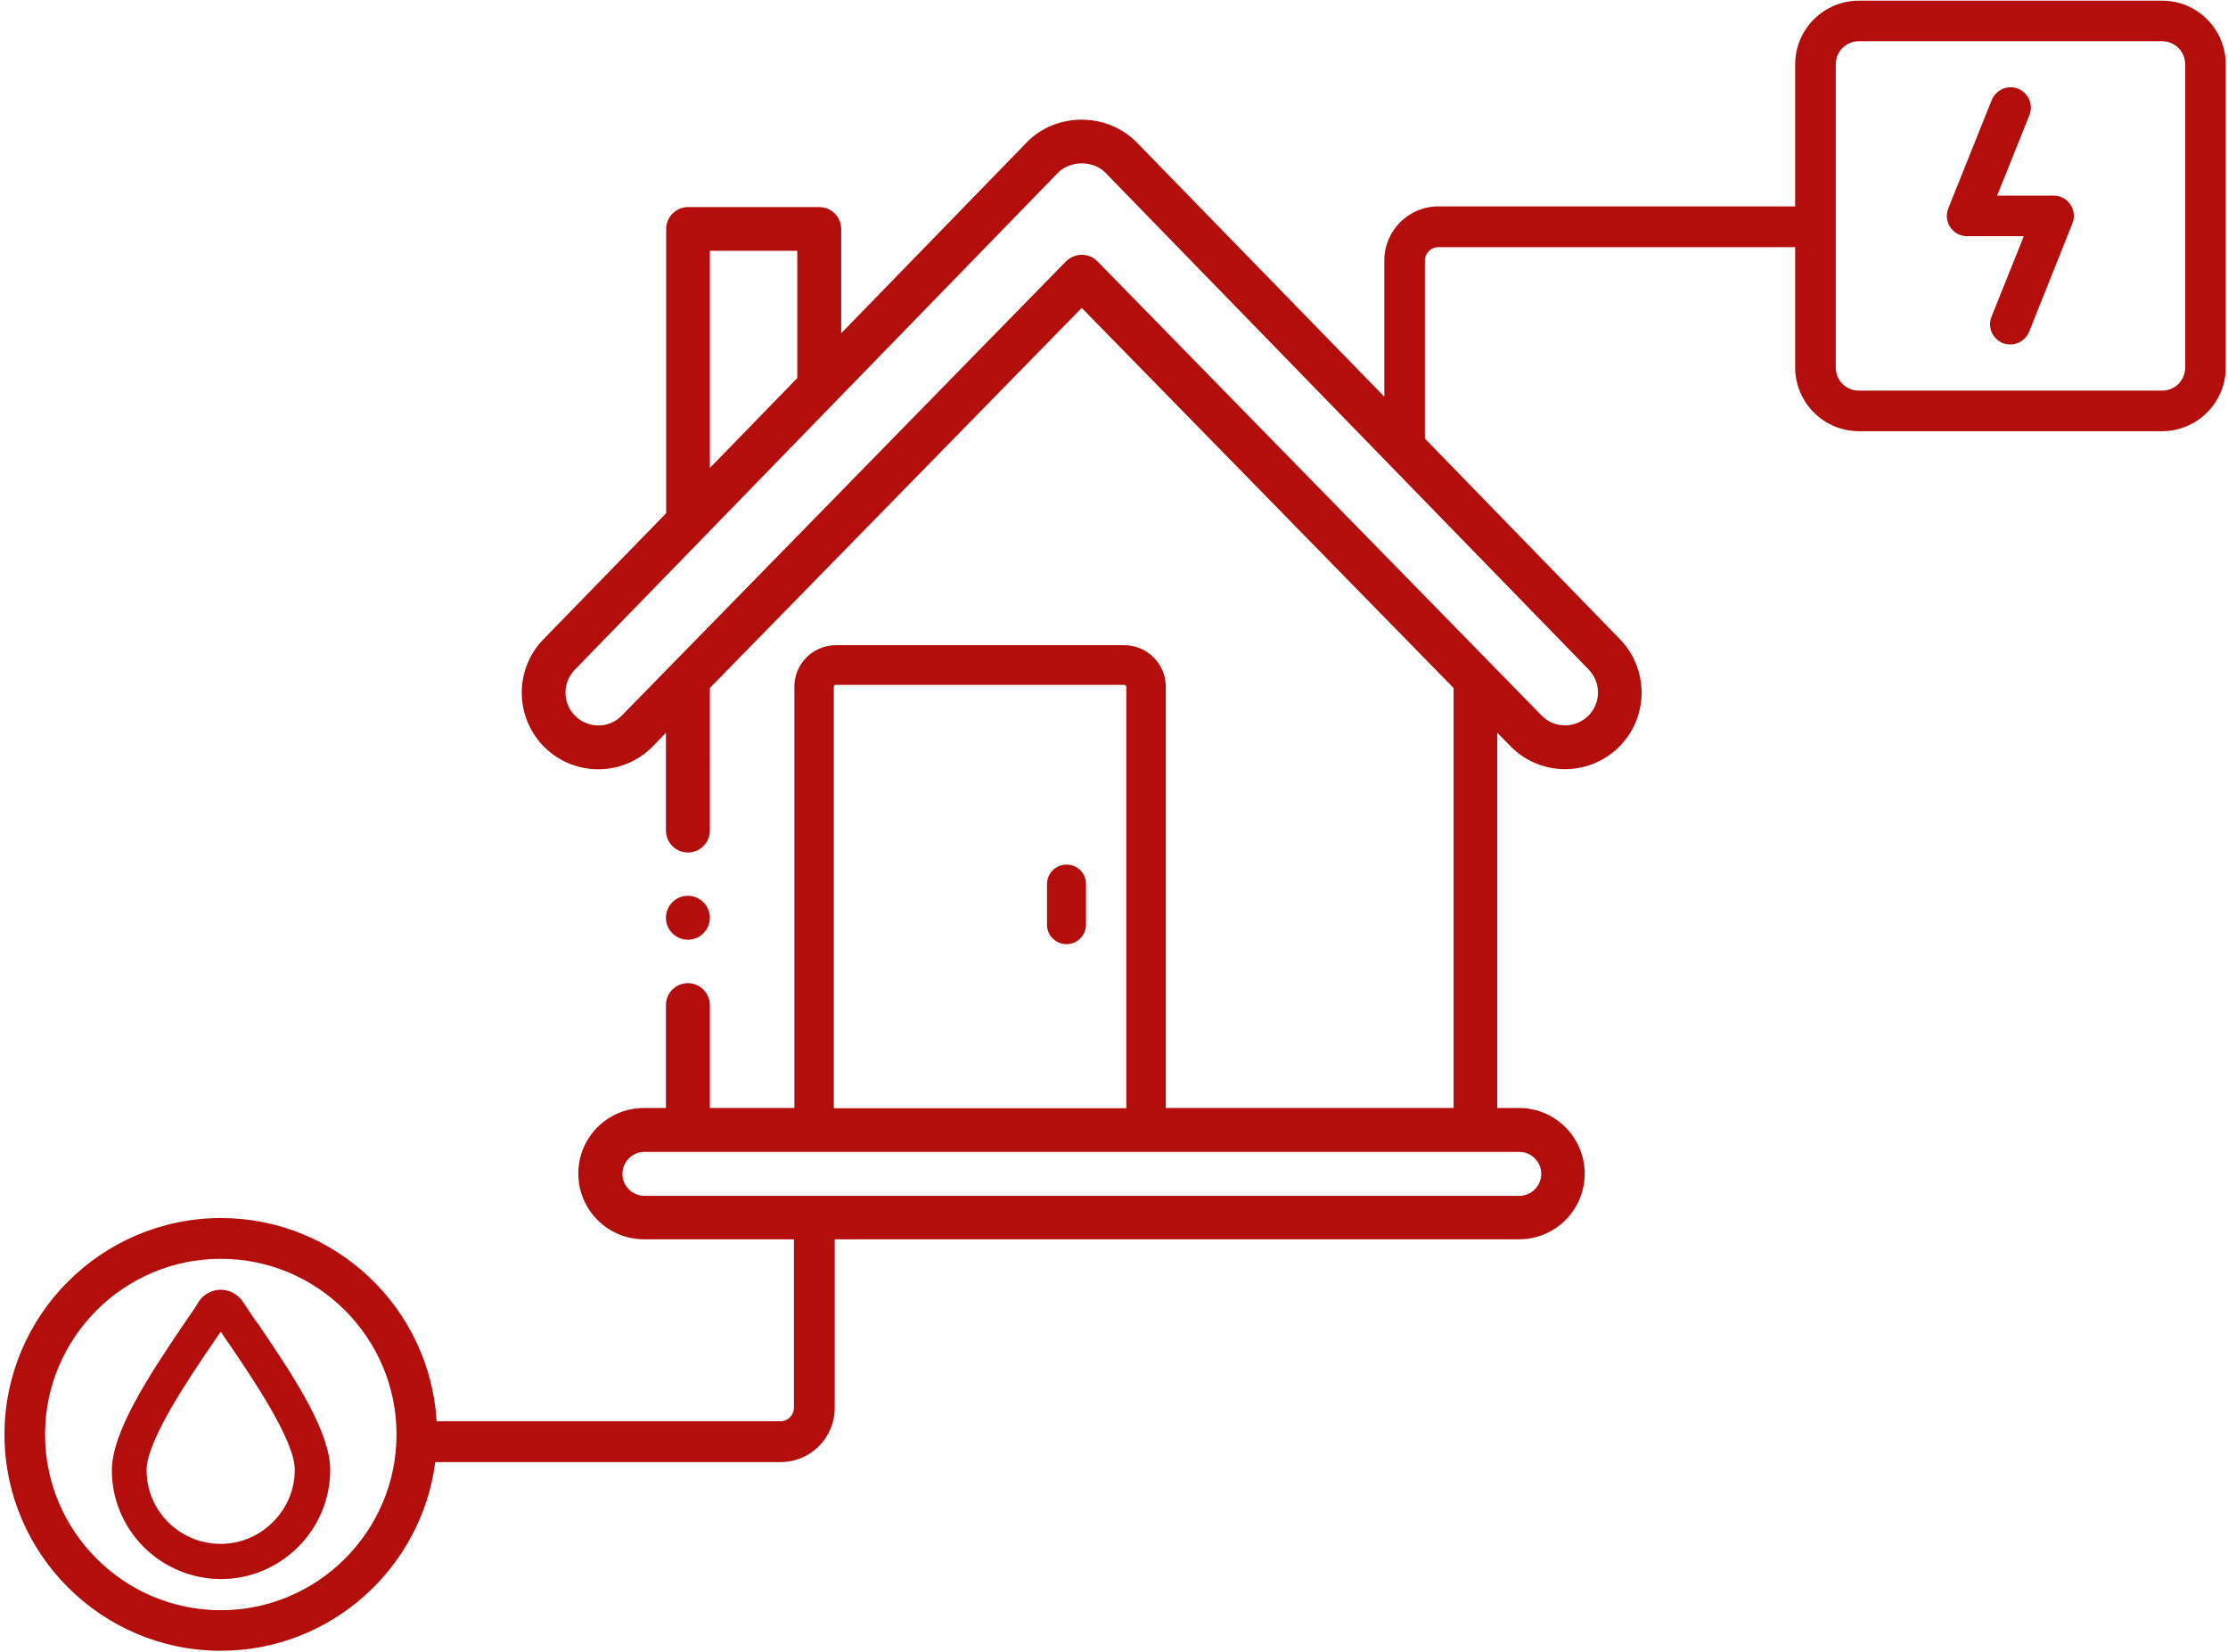 <?xml version="1.0" encoding="utf-8"?>
<!-- Generator: Adobe Illustrator 24.0.0, SVG Export Plug-In . SVG Version: 6.00 Build 0)  -->
<svg version="1.1" id="Warstwa_1" xmlns="http://www.w3.org/2000/svg" xmlns:xlink="http://www.w3.org/1999/xlink" x="0px" y="0px"
	 viewBox="0 0 994 737" style="enable-background:new 0 0 994 737;" xml:space="preserve">
<style type="text/css">
	.st0{fill:#B30E0B;}
</style>
<g>
	<ellipse transform="matrix(0.987 -0.16 0.16 0.987 -61.639 54.461)" class="st0" cx="307" cy="409.5" rx="9.8" ry="9.8"/>
	<path class="st0" d="M916.3,87.3H891l14.4-35.9c1.9-4.6-0.4-9.9-5-11.8c-4.6-1.9-9.9,0.4-11.8,5L869.2,93c-1.1,2.8-0.8,5.9,0.9,8.4
		c1.7,2.5,4.5,4,7.5,4h25.3l-14.4,35.9c-1.9,4.6,0.4,9.9,5,11.8c1.1,0.4,2.2,0.6,3.4,0.6c3.6,0,7-2.2,8.4-5.7l19.3-48.3
		c1.1-2.8,0.8-5.9-0.9-8.4C922.1,88.8,919.3,87.3,916.3,87.3z"/>
	<path class="st0" d="M964.6,0.3l-135.3,0c-15.6,0-28.4,12.7-28.4,28.4v63.4H641.7c-13.3,0-24.1,10.8-24.1,24.1v60.8L507,63.4
		c-6.2-6.3-15.1-10-24.4-10s-18.2,3.6-24.4,10l-82.9,85.3v-46.5c0-5.4-4.4-9.8-9.8-9.8H307c-5.4,0-9.8,4.4-9.8,9.8v126.8l-54.7,56.2
		c-13.2,13.5-12.9,35.1,0.5,48.3c13.5,13.2,35.1,13,48.3-0.5l5.8-6v43.6c0,5.4,4.4,9.8,9.8,9.8c5.4,0,9.8-4.4,9.8-9.8V307
		l165.9-169.6L648.5,307v187.4H520.1v-188c0-10.2-8.3-18.5-18.5-18.5H372.9c-10.2,0-18.5,8.3-18.5,18.5v188h-37.7v-45.9
		c0-5.4-4.4-9.8-9.8-9.8c-5.4,0-9.8,4.4-9.8,9.8v45.9h-9.8c-16.2,0-29.3,13.1-29.3,29.3c0,16.1,13.1,29.3,29.3,29.3h66.9v75.2
		c0,3.3-2.7,6-6,6H194.8c-3-50.5-45-90.7-96.3-90.7C45.3,543.6,2,586.9,2,640.1s43.3,96.5,96.5,96.5c49,0,89.6-36.8,95.7-84.2h154.1
		c13.3,0,24.1-10.8,24.1-24.1V553h305.3c16.2,0,29.3-13.1,29.3-29.3c0-16.1-13.1-29.3-29.3-29.3H668V327l5.8,5.9
		c13.3,13.6,34.9,13.7,48.3,0.6c13.5-13.2,13.7-34.8,0.6-48.3l-87-89.5v-79.4c0-3.3,2.7-6,6-6h159.2V164c0,15.6,12.7,28.4,28.4,28.4
		l135.3,0c15.6,0,28.4-12.7,28.4-28.4V28.7C993,13,980.3,0.3,964.6,0.3z M98.5,718.5c-43.2,0-78.4-35.2-78.4-78.4
		s35.2-78.4,78.4-78.4s78.4,35.2,78.4,78.4S141.7,718.5,98.5,718.5z M316.7,111.9h39v56.8l-39,40.1V111.9z M372,306.5
		c0-0.5,0.4-0.9,0.9-0.9h128.7c0.5,0,0.9,0.4,0.9,0.9v188H372V306.5z M677.8,514c5.4,0,9.8,4.4,9.8,9.8c0,5.4-4.4,9.8-9.8,9.8H287.5
		c-5.4,0-9.8-4.4-9.8-9.8c0-5.4,4.4-9.8,9.8-9.8H677.8z M708.5,319.5c-5.8,5.6-15,5.6-20.7-0.2L489.6,116.6c-1.8-1.9-4.3-2.9-7-2.9
		c-2.6,0-5.1,1.1-7,2.9L277.4,319.3c-5.7,5.9-15,5.8-20.7,0.2c-5.8-5.6-5.9-14.9-0.2-20.7C260.2,295,469,80.2,472.1,77
		c2.6-2.6,6.4-4.1,10.5-4.1c4.1,0,7.9,1.5,10.5,4.1l215.7,221.8C714.4,304.6,714.3,313.9,708.5,319.5z M974.9,164
		c0,5.7-4.6,10.3-10.3,10.3H829.3c-5.7,0-10.3-4.6-10.3-10.3V28.7c0-5.7,4.6-10.3,10.3-10.3h135.3c5.7,0,10.3,4.6,10.3,10.3V164z"/>
	<path class="st0" d="M110.6,584.2c-0.7-1.1-1.5-2.2-2.2-3.3c-0.9-1.3-2.1-2.5-3.4-3.4c-2.7-1.8-6-2.4-9.1-1.7
		c-3,0.7-5.6,2.5-7.3,5.1l-0.1,0.2c-1.8,3-4,6.1-6.9,10.3c-16,23.6-31.7,48-31.7,64.7c0,12.9,5.1,25.1,14.4,34.4
		c9.3,9.1,21.5,14.1,34.3,14.1c12.9,0,25.1-5.1,34.4-14.3c9.2-9.2,14.3-21.4,14.3-34.4c0-16.6-15-40-31.7-64.5
		C113.7,588.9,112.1,586.5,110.6,584.2z M121.7,679.2c-6.3,6.3-14.5,9.7-23.3,9.7c-8.7,0-17-3.4-23.3-9.6
		c-6.3-6.3-9.7-14.5-9.7-23.3c0-13.3,19.6-42,29-55.8c1.5-2.2,2.9-4.2,4.1-6c1.2,1.9,2.6,3.9,4,5.9l0,0c10.1,14.9,29,42.6,29,55.7
		C131.5,664.7,128,673,121.7,679.2z"/>
	<path class="st0" d="M475.8,385.8c-4.8,0-8.7,3.9-8.7,8.7v18.1c0,4.8,3.9,8.7,8.7,8.7c4.8,0,8.7-3.9,8.7-8.7v-18.1
		C484.6,389.7,480.7,385.8,475.8,385.8z"/>
</g>
</svg>
